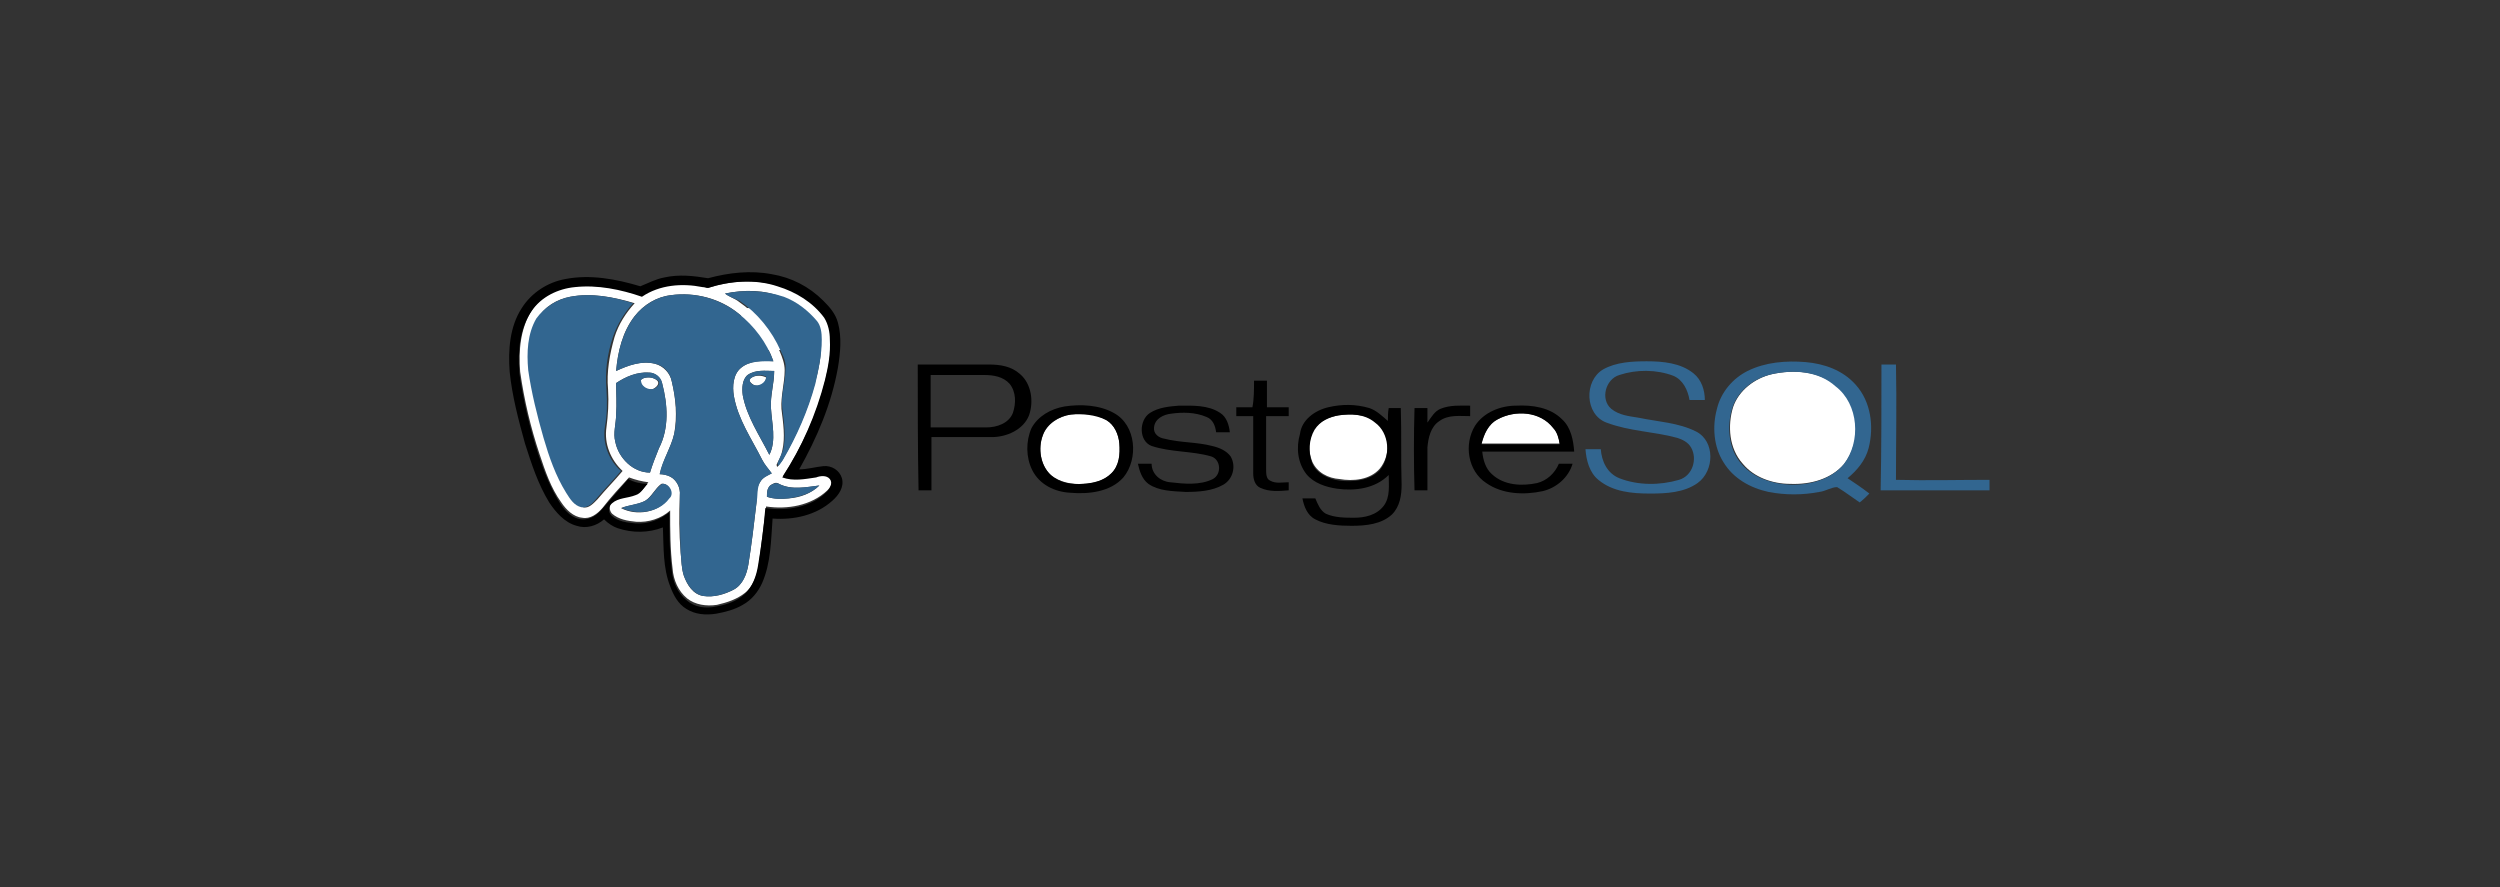 <?xml version="1.0" encoding="UTF-8"?>
<!-- Generator: Adobe Illustrator 25.4.1, SVG Export Plug-In . SVG Version: 6.00 Build 0)  -->
<svg xmlns="http://www.w3.org/2000/svg" xmlns:xlink="http://www.w3.org/1999/xlink" version="1.1" id="Layer_1" x="0px" y="0px" viewBox="0 0 310 110" style="enable-background:new 0 0 310 110;" xml:space="preserve">
<rect x="0" y="0" width="310" height="110" fill="#333333" stroke="none"/>
<style type="text/css">
	.st0{fill:#FFFFFF;}
	.st1{fill:#326690;}
</style>
<g>
	<g>
		<path class="st0" d="M219.7,46.4c2.7-0.6,5.8-0.4,8,1.4c2.9,2.2,3.2,6.9,1,9.7c-1.6,1.9-4.2,2.6-6.7,2.5c-2.2,0-4.5-0.8-5.9-2.5    c-1.7-1.9-1.9-4.7-1.2-7C215.6,48.4,217.6,46.9,219.7,46.4z"></path>
		<path class="st0" d="M132.8,51.4c1.5-0.2,3.1-0.1,4.4,0.7c1,0.6,1.5,1.7,1.6,2.9c0.1,1.3,0,2.8-1,3.7c-0.9,0.9-2.2,1.3-3.5,1.3    c-1.4,0.1-2.9-0.2-4-1.1c-1.3-1.2-1.6-3.3-1-4.9C129.8,52.6,131.3,51.6,132.8,51.4z"></path>
		<path class="st0" d="M166,51.5c1.5-0.2,3.2-0.2,4.5,0.7c1.9,1.3,2,4.2,0.6,5.9c-1.2,1.4-3.3,1.6-5,1.3c-1.4-0.1-2.8-0.8-3.4-2.2    c-0.5-1.3-0.5-2.9,0.3-4.1C163.7,52.2,164.9,51.7,166,51.5z"></path>
		<path class="st0" d="M185.7,52c2.2-1.2,5.3-1,6.9,1c0.5,0.6,0.7,1.3,0.8,2c-3.2,0-6.5,0-9.7,0C184,53.8,184.6,52.6,185.7,52z"></path>
		<path class="st1" d="M198.8,45.8c1.6-0.9,3.6-1,5.4-1c2,0,4.2,0.2,5.8,1.5c1,0.8,1.4,2.1,1.4,3.3c-0.6,0-1.3,0-1.9,0    c-0.2-1.2-0.8-2.5-2-3c-2.1-0.8-4.6-0.8-6.7-0.1c-1.7,0.5-2.4,3-1,4.2c1,0.8,2.2,0.9,3.4,1.1c2.4,0.5,4.9,0.6,7.1,1.7    c2.4,1.2,2.3,4.9,0.2,6.4c-1.7,1.2-3.9,1.3-5.9,1.3c-2.2,0-4.6-0.2-6.4-1.7c-1.1-0.9-1.5-2.4-1.6-3.8c0.6,0,1.3,0,1.9,0    c0.1,1.5,0.8,3,2.3,3.6c2.3,0.9,5,0.9,7.4,0.2c1.7-0.5,2.3-2.6,1.5-4c-0.4-0.7-1.1-1-1.7-1.2c-2.9-0.8-5.9-0.8-8.8-1.9    C196.5,51.4,196.4,47.2,198.8,45.8z"></path>
		<g>
			<path class="st1" d="M216.7,46c2.2-1.1,4.8-1.3,7.2-1.1c2.3,0.2,4.6,1,6.2,2.8c1.9,2.1,2.3,5.2,1.6,7.9c-0.4,1.5-1.4,2.7-2.6,3.7     c0.9,0.6,1.8,1.2,2.7,1.9c-0.4,0.4-0.8,0.8-1.2,1.1c-0.9-0.6-1.8-1.3-2.8-1.9c-0.7,0-1.4,0.5-2.2,0.6c-2.1,0.4-4.2,0.4-6.3,0     c-2.3-0.5-4.4-1.7-5.6-3.7c-1.2-1.9-1.4-4.4-0.8-6.6C213.4,48.6,214.9,46.9,216.7,46z M219.7,46.4c-2.2,0.5-4.2,2-4.9,4.2     c-0.7,2.3-0.5,5.1,1.2,7c1.5,1.7,3.8,2.4,5.9,2.5c2.4,0.1,5.1-0.6,6.7-2.5c2.2-2.8,1.9-7.5-1-9.7C225.5,46,222.4,45.8,219.7,46.4     z"></path>
		</g>
		<path class="st1" d="M233.3,45.2c0.6,0,1.2,0,1.8,0c0.1,4.8,0,9.5,0,14.3c3.9,0.1,7.7,0,11.6,0c0,0.4,0,0.8,0,1.3    c-4.5,0-9,0-13.5,0C233.3,55.6,233.3,50.4,233.3,45.2z"></path>
		<g>
			<path d="M113.8,45.2c2.9,0,5.9,0,8.8,0c1.4,0,2.8,0.2,3.9,1.2c1.4,1.2,1.7,3.4,1.1,5.1c-0.7,1.8-2.8,2.7-4.6,2.7     c-2.5,0-5,0-7.5,0c0,2.2,0,4.4,0,6.6c-0.5,0-1,0-1.6,0C113.8,55.6,113.8,50.4,113.8,45.2z M115.4,46.5c0,2.2,0,4.3,0,6.5     c2.3,0,4.6,0,6.9,0c1.3,0,2.8-0.5,3.3-1.8c0.4-1.2,0.4-2.6-0.4-3.6c-0.8-0.9-2-1.1-3.2-1.1C119.8,46.5,117.6,46.5,115.4,46.5z"></path>
		</g>
		<path d="M155.5,47.2c0.5,0,1.1,0,1.6,0c0,1.1,0,2.2,0,3.3c0.9,0,1.8,0,2.7,0c0,0.4,0,0.7,0,1.1c-0.9,0-1.8,0-2.8,0    c0,2.2,0,4.4,0,6.6c0,0.5,0,1.2,0.5,1.4c0.7,0.4,1.5,0.2,2.3,0.2c0,0.3,0,0.7,0,1c-1.2,0.1-2.4,0.2-3.5-0.3    c-0.7-0.3-0.9-1.1-0.9-1.8c0-2.4,0-4.7,0-7.1c-0.7,0-1.4,0-2.1,0c0-0.4,0-0.7,0-1.1c0.7,0,1.4,0,2,0    C155.5,49.5,155.5,48.3,155.5,47.2z"></path>
		<g>
			<path d="M132,50.4c2-0.3,4.3-0.2,6.1,0.8c2.8,1.5,3.1,5.7,1.2,8c-1.6,1.8-4.3,2.1-6.6,1.9c-1.9-0.1-3.8-1-4.7-2.8     c-0.8-1.6-0.8-3.6-0.1-5.2C128.7,51.6,130.3,50.7,132,50.4z M132.8,51.4c-1.5,0.2-3,1.1-3.5,2.6c-0.6,1.6-0.3,3.7,1,4.9     c1.1,1,2.6,1.2,4,1.1c1.3-0.1,2.6-0.4,3.5-1.3c1-1,1.1-2.4,1-3.7c-0.1-1.1-0.6-2.3-1.6-2.9C135.8,51.4,134.2,51.3,132.8,51.4z"></path>
		</g>
		<path d="M142.6,51.2c1.1-0.7,2.4-0.8,3.6-0.9c1.7,0,3.6-0.1,5.1,0.9c0.8,0.5,1.1,1.5,1.2,2.4c-0.6,0-1.1,0-1.7,0    c-0.1-0.8-0.4-1.6-1.2-1.9c-1.4-0.6-3-0.6-4.4-0.4c-0.9,0.1-2,0.6-2.1,1.7c-0.1,0.8,0.6,1.3,1.3,1.4c1.9,0.5,4,0.4,5.9,0.9    c0.9,0.2,1.8,0.6,2.3,1.3c0.7,1.2,0.3,2.8-0.9,3.5c-1.4,0.8-3.1,0.9-4.7,0.9c-1.6-0.1-3.3-0.1-4.6-1c-0.8-0.6-1.1-1.6-1.3-2.5    c0.6,0,1.2,0,1.7,0c0,1.3,1.1,2.2,2.3,2.3c1.7,0.2,3.7,0.4,5.3-0.4c1.1-0.6,1-2.4-0.2-2.8c-2.4-0.7-5-0.5-7.4-1.3    C141.2,54.7,141.2,52.1,142.6,51.2z"></path>
		<g>
			<path d="M164.7,50.5c1.7-0.4,3.4-0.4,5.1,0.1c0.9,0.3,1.6,1,2.3,1.6c0-0.5,0-1.1,0.1-1.6c0.5,0,1,0,1.5,0c0.1,3.2,0,6.3,0.1,9.5     c0,1.3-0.2,2.7-1.2,3.7c-1.3,1.2-3.2,1.4-5,1.4c-1.5,0-3.2-0.1-4.5-0.8c-1-0.5-1.4-1.6-1.6-2.6c0.5,0,1,0,1.6,0     c0.3,0.7,0.6,1.5,1.3,1.9c1.1,0.5,2.4,0.5,3.5,0.5c1.3,0,2.8-0.3,3.7-1.5c0.8-1.1,0.6-2.5,0.6-3.8c-1.7,1.7-4.2,2-6.4,1.7     c-1.4-0.2-2.9-0.7-3.8-1.8c-1.1-1.4-1.3-3.3-0.8-5C161.4,52.1,163,50.9,164.7,50.5z M166,51.5c-1.2,0.2-2.3,0.7-3,1.8     c-0.7,1.2-0.8,2.8-0.3,4.1c0.5,1.3,2,2,3.4,2.2c1.7,0.2,3.8,0,5-1.3c1.4-1.7,1.2-4.6-0.6-5.9C169.2,51.3,167.5,51.3,166,51.5z"></path>
		</g>
		<path d="M178.6,50.7c1.2-0.5,2.5-0.4,3.7-0.4c0,0.4,0,0.9,0,1.3c-1.3,0-2.7-0.2-3.8,0.6c-1.1,0.7-1.4,2.1-1.5,3.3    c0,1.8,0,3.5,0,5.3c-0.5,0-1.1,0-1.6,0c-0.1-3.4-0.1-6.8,0-10.2c0.5,0,1.1,0,1.6,0c0,0.6,0,1.2,0,1.8    C177.5,51.7,177.9,51,178.6,50.7z"></path>
		<g>
			<path d="M182.9,52.8c1.1-1.7,3.2-2.5,5.1-2.5c2-0.1,4.2,0.2,5.7,1.7c1.1,1,1.4,2.6,1.5,4c-3.8,0-7.6,0-11.4,0     c0.1,1,0.4,2.1,1.2,2.8c1.5,1.4,3.7,1.5,5.6,1.1c1.2-0.3,2.2-1.2,2.7-2.4c0.6,0,1.2,0,1.7,0c-0.5,1.7-2,3-3.7,3.4     c-2.3,0.5-5,0.4-7-1C182,58.4,181.5,55.1,182.9,52.8z M185.7,52c-1.2,0.6-1.7,1.9-2,3.1c3.2,0,6.5,0,9.7,0     c-0.1-0.7-0.3-1.5-0.8-2C191,51,187.9,50.8,185.7,52z"></path>
		</g>
	</g>
	<g>
		<path class="st0" d="M91.9,38.2c1.8,0,3.6,0,5.4,0c0.9,0,1.9,0.1,2.6,0.9c0.6,0.8,0.7,2,0.3,2.9c-0.4,1.1-1.7,1.4-2.7,1.4    c-1.9,0-3.7,0-5.6,0C91.9,41.7,91.9,40,91.9,38.2z"></path>
		<g>
			<path class="st0" d="M87.8,35.7c2.8-0.9,5.8-1.1,8.7-0.3c2.3,0.6,4.3,2,5.8,3.8c0.6,0.8,0.7,1.8,0.7,2.7c0.1,1.7-0.2,3.3-0.6,5     c-1,4.3-2.9,8.4-5.3,12.1c1.3,0.6,2.8,0.3,4.2,0c0.6-0.1,1.3-0.2,1.7,0.2c0.4,0.5,0,1.2-0.4,1.6c-2,1.9-5,2.4-7.6,2     c-0.3,2.4-0.6,4.7-0.9,7.1c-0.2,1.3-0.6,2.7-1.7,3.6c-1,0.8-2.2,1.2-3.5,1.5c-1.3,0.2-2.7,0-3.7-0.8c-1.1-0.9-1.7-2.3-1.8-3.7     c-0.3-2.4-0.3-4.8-0.3-7.2c-1.1,1-2.7,1.5-4.2,1.4c-1.1-0.1-2.2-0.3-3-1c-0.4-0.4-0.4-1.2,0.1-1.5c0.8-0.6,2-0.6,2.9-1     c0.7-0.2,1.1-0.9,1.5-1.4c-0.8-0.1-1.6-0.3-2.4-0.6c-1.1,1.2-2.3,2.5-3.3,3.8c-0.6,0.7-1.5,1.4-2.5,1.2c-1.1-0.1-2-1-2.6-1.9     c-1.3-1.8-2-3.9-2.7-6c-1.1-3.3-1.9-6.7-2.4-10.2c-0.2-2.6,0-5.4,1.5-7.7c1.2-1.8,3.3-2.7,5.4-3c2.8-0.3,5.6,0.3,8.3,1.2     c2.2-1.5,5-1.7,7.5-1.2C87.4,35.6,87.6,35.7,87.8,35.7z M89.9,36.4c0.5,0.4,1.2,0.6,1.7,1c2.2,1.5,4,3.7,5.1,6.2     c0.3,0.7,0.6,1.5,0.6,2.3c0,1.6-0.5,3.2-0.4,4.8c0.2,1.7,0.5,3.5,0.1,5.2c-0.1,0.6-0.4,1.1-0.7,1.7c0,0.1,0,0.2,0.1,0.3     c0.2-0.3,0.4-0.5,0.6-0.8c1.7-3,3.1-6.1,4-9.4c0.5-1.8,0.9-3.6,0.8-5.5c0-0.8-0.1-1.6-0.6-2.3c-1.1-1.3-2.5-2.4-4.1-3     C94.8,35.9,92.3,35.9,89.9,36.4z M83.2,36.6c-1.8,0.2-3.4,1.2-4.5,2.6c-1.5,1.9-2.1,4.4-2.3,6.8c1.5-0.7,3.1-1.3,4.8-0.9     c1.1,0.3,1.9,1.2,2.1,2.2c0.5,2.1,0.7,4.3,0.3,6.5c-0.4,1.7-1.4,3.2-1.8,5c0.4,0,0.9,0.1,1.3,0.3c0.8,0.4,1.3,1.4,1.2,2.3     c-0.1,2.4-0.1,4.7,0.1,7.1c0.1,1,0.1,2,0.4,2.9c0.4,1.1,1.1,2.3,2.4,2.5c1.3,0.2,2.7-0.2,3.8-0.8c1.1-0.6,1.6-1.9,1.8-3.1     c0.4-2.5,0.7-5,1-7.6c0.1-0.9-0.1-1.9,0.5-2.7c0.3-0.5,0.9-0.8,1.4-1c-0.4-0.5-0.9-1.1-1.2-1.7c-1.3-2.6-3-5-3.5-7.9     c-0.2-1.2-0.1-2.7,0.9-3.5c1.1-0.9,2.7-0.9,4-0.8c-0.8-2.3-2.3-4.4-4.3-5.9C89.3,37,86.2,36.2,83.2,36.6z M70.7,36.8     c-1.6,0.3-3.2,1.2-4,2.7c-1.1,1.9-1.2,4.3-1,6.4c0.4,2.9,1.1,5.7,1.9,8.4c0.7,2.3,1.5,4.7,2.8,6.8c0.5,0.7,1,1.5,1.9,1.8     c0.7,0.2,1.3-0.5,1.8-1c1-1.2,2.1-2.3,3.1-3.5c-1.5-1.4-2.3-3.4-2-5.4c0.2-1.5,0.3-3.1,0.2-4.7c-0.2-2.2,0.2-4.4,0.8-6.5     c0.5-1.6,1.4-3,2.5-4.2C76,36.8,73.3,36.3,70.7,36.8z M92.7,46.5C92,47.1,92,48.2,92.1,49c0.5,2.7,2.1,5,3.3,7.4     c0.9-1.8,0.3-3.9,0.2-5.8C95.5,49.1,96,47.6,96,46C94.9,46,93.7,45.8,92.7,46.5z M76.4,47.5c0,1.3,0.1,2.6,0,3.9     c0,1.1-0.4,2.3-0.1,3.4c0.4,2,2.2,3.8,4.3,3.8c0.3-1,0.7-2,1.1-3c1.3-2.5,1.1-5.4,0.4-8.1c-0.2-0.7-0.9-1.3-1.6-1.3     C79,46.1,77.6,46.7,76.4,47.5z M95.5,60.2c-0.4,0.4-0.4,0.9-0.4,1.4c0.9,0.3,1.8,0.3,2.7,0.2c1.4-0.1,2.8-0.6,3.8-1.6     c-1.6,0.2-3.4,0.6-5-0.2C96.2,59.7,95.8,60,95.5,60.2z M80,62.1c-0.9,0.5-2,0.5-3,0.9c1.9,1,4.6,0.6,5.9-1.2c0.7-0.6,0-2-0.9-1.8     C81.2,60.6,80.8,61.6,80,62.1z"></path>
		</g>
		<path class="st0" d="M93.1,46.9c0.5-0.4,1.3-0.4,1.9-0.1c0,0.8-0.9,1.3-1.6,0.9C93.1,47.5,92.7,47.1,93.1,46.9z"></path>
		<path class="st0" d="M79.8,46.9c0.6-0.2,1.3-0.1,1.7,0.3c0.3,0.3,0,0.7-0.3,0.9c-0.6,0.5-1.7,0-1.8-0.8    C79.4,47.1,79.6,47,79.8,46.9z"></path>
		<path class="st1" d="M89.9,36.4c2.4-0.5,4.9-0.4,7.3,0.4c1.6,0.6,3,1.7,4.1,3c0.5,0.6,0.6,1.5,0.6,2.3c0,1.9-0.4,3.7-0.8,5.5    c-0.9,3.3-2.3,6.5-4,9.4c-0.2,0.3-0.4,0.6-0.6,0.8c0-0.1,0-0.2-0.1-0.3c0.2-0.6,0.5-1.1,0.7-1.7c0.4-1.7,0.1-3.5-0.1-5.2    c-0.2-1.6,0.4-3.2,0.4-4.8c0.1-0.8-0.2-1.5-0.6-2.3c-1.1-2.5-2.9-4.7-5.1-6.2C91,37,90.4,36.8,89.9,36.4z"></path>
		<path class="st1" d="M83.2,36.6c2.9-0.4,6,0.4,8.4,2.3c1.9,1.5,3.5,3.6,4.3,5.9c-1.4,0-2.9-0.1-4,0.8c-1,0.8-1.1,2.3-0.9,3.5    c0.5,2.9,2.2,5.3,3.5,7.9c0.3,0.6,0.8,1.1,1.2,1.7c-0.5,0.3-1.1,0.5-1.4,1c-0.5,0.8-0.3,1.8-0.5,2.7c-0.3,2.5-0.6,5.1-1,7.6    c-0.2,1.2-0.7,2.5-1.8,3.1c-1.2,0.6-2.5,1-3.8,0.8c-1.2-0.2-2-1.4-2.4-2.5c-0.3-0.9-0.3-1.9-0.4-2.9c-0.1-2.4-0.1-4.7-0.1-7.1    c0.1-0.9-0.4-1.9-1.2-2.3c-0.4-0.2-0.9-0.3-1.3-0.3c0.3-1.7,1.4-3.2,1.8-5c0.5-2.1,0.2-4.4-0.3-6.5c-0.2-1.1-1-2-2.1-2.2    c-1.6-0.4-3.3,0.2-4.8,0.9c0.2-2.4,0.8-4.8,2.3-6.8C79.8,37.8,81.5,36.8,83.2,36.6z"></path>
		<path class="st1" d="M70.7,36.8c2.6-0.5,5.3,0,7.8,0.8c-1.1,1.2-2,2.7-2.5,4.2c-0.7,2.1-1,4.3-0.8,6.5c0.1,1.6,0.1,3.1-0.2,4.7    c-0.3,2,0.5,4.1,2,5.4c-1,1.2-2.1,2.3-3.1,3.5c-0.4,0.5-1,1.1-1.8,1c-0.9-0.2-1.4-1-1.9-1.8c-1.3-2.1-2.1-4.4-2.8-6.8    c-0.8-2.8-1.5-5.6-1.9-8.4c-0.2-2.2-0.1-4.5,1-6.4C67.5,38.1,69.1,37.1,70.7,36.8z"></path>
		<g>
			<path class="st1" d="M92.7,46.5c1-0.7,2.2-0.5,3.3-0.5c0,1.5-0.5,3-0.4,4.6c0.1,1.9,0.7,4-0.2,5.8c-1.2-2.4-2.8-4.7-3.3-7.4     C92,48.2,92,47.1,92.7,46.5z M93.1,46.9c-0.3,0.3,0,0.7,0.3,0.8C94,48,95,47.5,95,46.7C94.4,46.4,93.6,46.5,93.1,46.9z"></path>
		</g>
		<g>
			<path class="st1" d="M76.4,47.5c1.2-0.8,2.6-1.4,4.1-1.3c0.8,0,1.5,0.6,1.6,1.3c0.7,2.6,0.9,5.6-0.4,8.1c-0.4,1-0.8,2-1.1,3     c-2.1,0-3.9-1.8-4.3-3.8c-0.3-1.1,0.1-2.3,0.1-3.4C76.5,50.1,76.4,48.8,76.4,47.5z M79.8,46.9c-0.2,0.1-0.4,0.2-0.3,0.4     c0.1,0.8,1.2,1.2,1.8,0.8c0.3-0.2,0.6-0.6,0.3-0.9C81,46.8,80.4,46.7,79.8,46.9z"></path>
		</g>
		<path class="st1" d="M95.5,60.2c0.3-0.2,0.8-0.4,1.1-0.2c1.5,0.8,3.3,0.4,5,0.2c-1,1-2.4,1.4-3.8,1.6c-0.9,0.1-1.8,0.1-2.7-0.2    C95.1,61.1,95.1,60.6,95.5,60.2z"></path>
		<path class="st1" d="M80,62.1c0.9-0.5,1.2-1.5,2.1-2.1c0.9-0.1,1.6,1.2,0.9,1.8c-1.3,1.8-4,2.1-5.9,1.2C77.9,62.6,79,62.6,80,62.1    z"></path>
		<g>
			<path d="M87.8,34.5c2.6-0.7,5.3-1,7.9-0.5c2.4,0.4,4.6,1.5,6.4,3.3c0.8,0.8,1.5,1.6,1.8,2.7c0.5,1.8,0.3,3.8,0,5.6     c-0.8,4.5-2.6,8.7-4.8,12.6c1,0,2-0.3,3-0.4c1-0.1,2,0.5,2.3,1.5c0.3,1.1-0.4,2.1-1.2,2.8c-2,1.8-4.8,2.4-7.4,2.2     c-0.2,2.7-0.2,5.5-1.3,8c-0.5,1.1-1.3,2.1-2.4,2.7c-1,0.6-2.2,0.9-3.3,1.1c-1.3,0.2-2.6,0.1-3.7-0.6c-1-0.6-1.6-1.7-2-2.8     c-0.9-2.3-0.8-4.8-0.9-7.3c-1.8,0.7-3.8,0.7-5.6,0.1c-0.6-0.2-1.2-0.6-1.7-1.1c-0.9,0.8-2.2,1.2-3.4,0.8     c-1.5-0.4-2.6-1.7-3.4-2.9c-1.4-2.3-2.2-4.8-3-7.3c-0.8-2.9-1.6-5.9-1.9-8.9c-0.2-2.7,0-5.6,1.5-7.9c1.2-1.9,3.2-3.2,5.4-3.6     c3.1-0.6,6.3,0,9.3,0.9c1-0.4,1.9-0.9,3-1.1C84.2,34,86,34.2,87.8,34.5z M87.8,35.7c-0.2,0-0.5-0.1-0.7-0.1     c-2.5-0.5-5.3-0.3-7.5,1.2c-2.6-0.9-5.5-1.5-8.3-1.2c-2.1,0.2-4.2,1.2-5.4,3c-1.5,2.2-1.7,5-1.5,7.7c0.5,3.5,1.3,6.8,2.4,10.2     c0.7,2.1,1.5,4.1,2.7,6c0.6,0.9,1.5,1.8,2.6,1.9c1,0.1,1.9-0.5,2.5-1.2c1.1-1.3,2.2-2.5,3.3-3.8c0.7,0.4,1.6,0.6,2.4,0.6     c-0.5,0.5-0.8,1.2-1.5,1.4c-1,0.4-2.1,0.3-2.9,1c-0.5,0.4-0.5,1.1-0.1,1.5c0.8,0.8,2,0.9,3,1c1.5,0.1,3-0.4,4.2-1.4     c0,2.4,0,4.8,0.3,7.2c0.1,1.4,0.7,2.8,1.8,3.7c1,0.9,2.4,1.1,3.7,0.8c1.2-0.2,2.5-0.6,3.5-1.5c1-0.9,1.5-2.3,1.7-3.6     c0.4-2.4,0.7-4.7,0.9-7.1c2.7,0.4,5.7-0.1,7.6-2c0.4-0.4,0.8-1.1,0.4-1.6c-0.4-0.5-1.2-0.4-1.7-0.2c-1.4,0.2-2.8,0.5-4.2,0     c2.4-3.7,4.2-7.8,5.3-12.1c0.4-1.6,0.7-3.3,0.6-5c0-0.9-0.2-1.9-0.7-2.7c-1.4-1.9-3.5-3.2-5.8-3.9C93.7,34.6,90.6,34.8,87.8,35.7     z"></path>
		</g>
	</g>
</g>
</svg>

